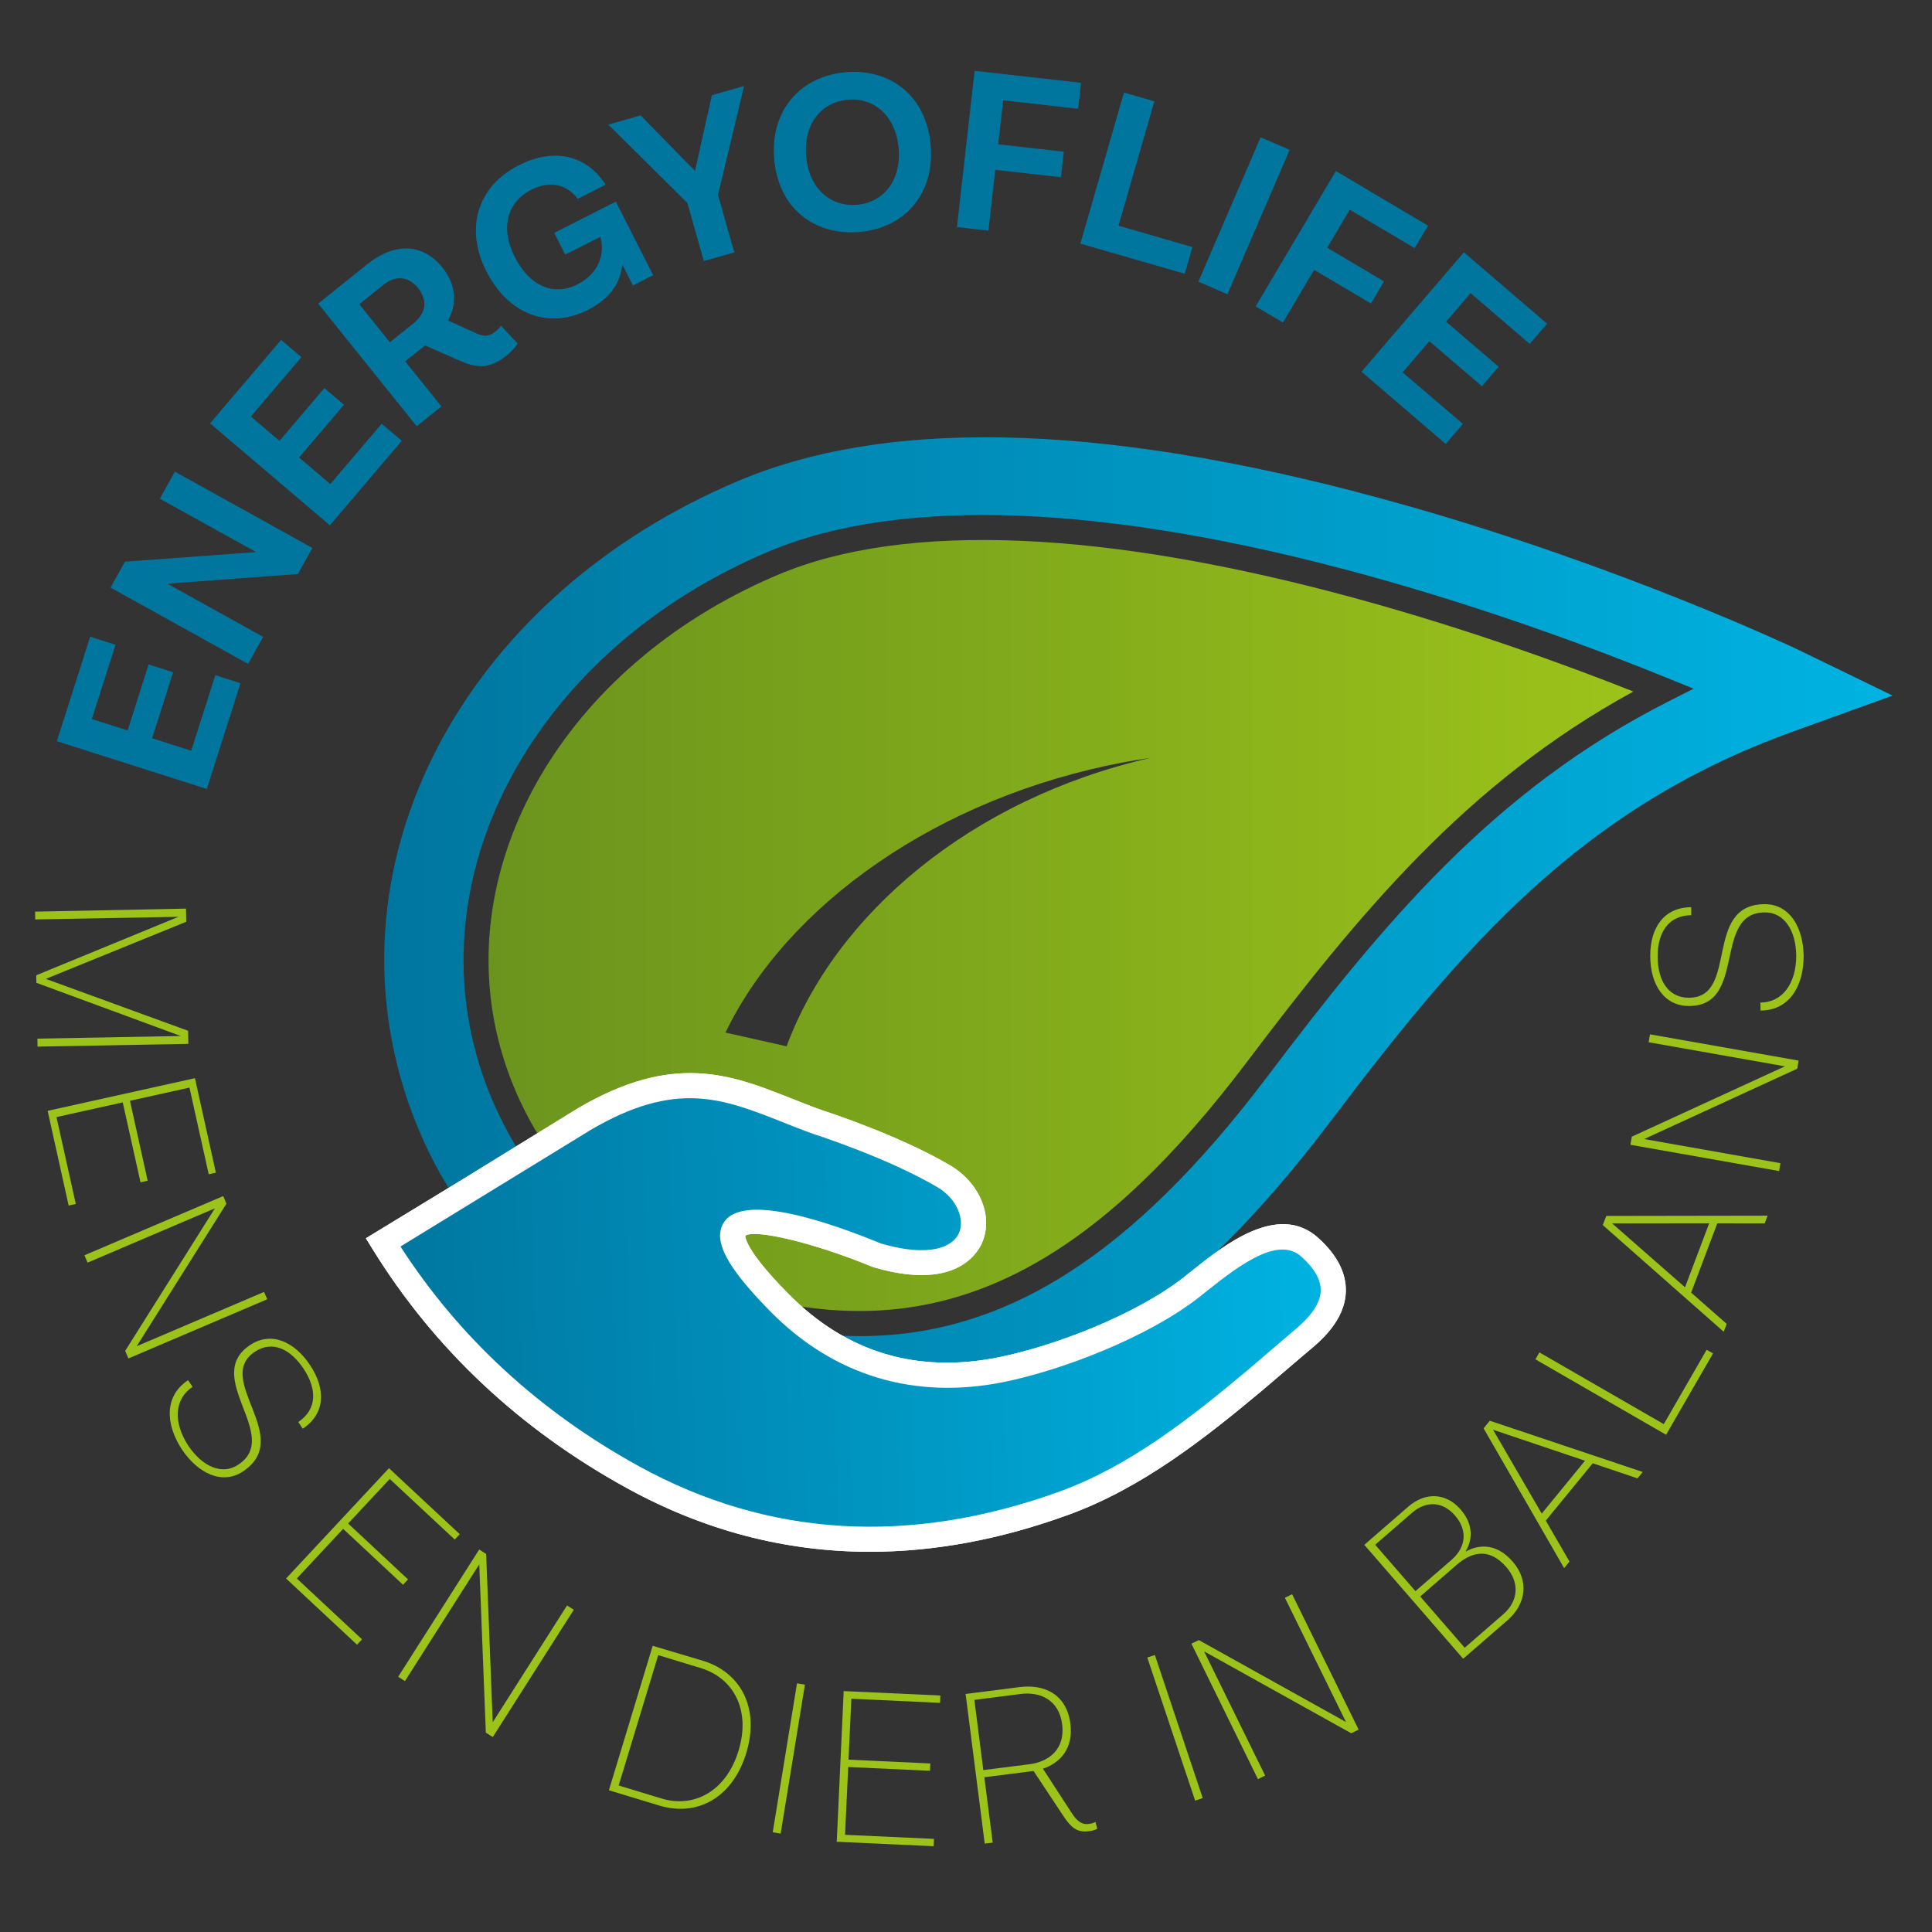 <?xml version="1.0" encoding="utf-8"?>
<!-- Generator: Adobe Illustrator 23.0.3, SVG Export Plug-In . SVG Version: 6.00 Build 0)  -->
<svg version="1.1" id="Layer_1" xmlns="http://www.w3.org/2000/svg" xmlns:xlink="http://www.w3.org/1999/xlink" x="0px" y="0px"
	 viewBox="0 0 300 300" style="enable-background:new 0 0 300 300;" xml:space="preserve">
<rect x="0" y="0" width="300" height="300" fill="#333333" stroke="none"/>
<style type="text/css">
	.st0{fill:#00769F;}
	.st1{fill:#9CC31A;}
	.st2{fill:url(#SVGID_1_);}
	.st3{fill:url(#SVGID_2_);}
	.st4{fill:#FFFFFF;}
	.st5{fill:url(#SVGID_3_);}
</style>
<g>
	<g>
		<path class="st0" d="M33.44,104.84l3.9,1.25l-5.23,16.42l-23.28-7.42L14,98.87l3.94,1.25l-3.68,11.54l5.56,1.77l3.26-10.25
			l3.8,1.21l-3.26,10.25l6.07,1.93L33.44,104.84z"/>
		<path class="st0" d="M27.15,73.24l21.36,11.85l-2.25,4.05l-20.29,1.49l14.89,8.26l-2.33,4.2L17.17,91.24l2.23-4.02l20.37-1.49
			l-14.95-8.29L27.15,73.24z"/>
		<path class="st0" d="M59.27,65.8l3.12,2.65L51.22,81.57l-18.6-15.83l11.03-12.96l3.15,2.68l-7.85,9.22l4.45,3.78l6.97-8.19
			l3.04,2.58l-6.97,8.19l4.85,4.13L59.27,65.8z"/>
		<path class="st0" d="M80.39,53.36c-0.36,0.52-0.91,1.19-1.75,1.86c-2.75,2.21-4.81,1.86-7.27,0.78L66,53.64l-3.08,2.48l5.62,6.99
			l-3.83,3.08l-15.3-19.04l7.55-6.07c4.27-3.43,8.65-3.39,11.77,0.5c2.14,2.66,2.25,5.59,0.83,8.19l4.51,2.04
			c1.21,0.54,2.01,0.35,2.74-0.23c0.47-0.38,0.76-0.7,0.97-1.01L80.39,53.36z M60.54,53.15l3.72-2.99c2-1.66,2.09-3.65,0.67-5.42
			c-1.4-1.75-3.39-2.12-5.42-0.49l-3.72,2.99L60.54,53.15z"/>
		<path class="st0" d="M95.62,31.31l5.8,11.42l-3.14,1.6l-1.64-3.24c-0.29,2.74-1.84,5.25-5.27,6.99
			c-6.16,3.13-12.41,0.8-15.85-5.96c-3.34-6.57-1.45-13.16,5.05-16.46c5.87-2.98,10.75-1.23,13.47,3.02l-4.32,2.19
			c-1.45-1.9-3.92-3.08-7.22-1.4c-3.78,1.92-4.85,5.94-2.56,10.44c2.34,4.6,6.06,6.11,9.74,4.24c3.36-1.71,4.3-4.82,3.55-7.39
			l-5.46,2.77l-1.71-3.36L95.62,31.31z"/>
		<path class="st0" d="M111.49,30.25l2.53,8.94l-4.73,1.34l-2.55-9.01L94.45,19.35l5.03-1.43l8.44,8.63l2.62-11.77l5-1.42
			L111.49,30.25z"/>
		<path class="st0" d="M120.22,24.73c-0.67-7.63,4.13-12.9,11.08-13.51c6.95-0.6,12.54,3.66,13.21,11.29
			c0.67,7.66-4.09,12.9-11.05,13.51C126.5,36.62,120.88,32.36,120.22,24.73z M139.54,23.02c-0.45-5.14-3.9-7.88-7.87-7.54
			c-4.01,0.35-6.94,3.64-6.49,8.79c0.45,5.14,3.9,7.88,7.91,7.53C137.06,31.45,139.99,28.16,139.54,23.02z"/>
		<path class="st0" d="M155.77,15.58L155,22.41l10.19,1.15l-0.45,3.96l-10.19-1.15l-1.07,9.44l-4.88-0.55L151.34,11l16.52,1.86
			l-0.45,4.03L155.77,15.58z"/>
		<path class="st0" d="M185.16,38.37l-1.19,4.14l-16.21-4.68l6.77-23.46l4.72,1.36l-5.57,19.32L185.16,38.37z"/>
		<path class="st0" d="M195.75,21.32l4.51,1.95l-9.67,22.42l-4.51-1.95L195.75,21.32z"/>
		<path class="st0" d="M209.59,32.56l-3.5,5.91l8.82,5.23l-2.03,3.43l-8.82-5.23l-4.85,8.18l-4.23-2.5l12.45-21.02l14.31,8.48
			l-2.07,3.49L209.59,32.56z"/>
		<path class="st0" d="M227.16,65.83l-2.67,3.11l-13.08-11.22l15.9-18.54l12.92,11.08l-2.69,3.14l-9.19-7.88l-3.8,4.43l8.16,7
			l-2.6,3.03l-8.16-7l-4.15,4.84L227.16,65.83z"/>
	</g>
</g>
<g>
	<g>
		<path class="st1" d="M29.25,162.09l-23.42,0.43l-0.02-1.24l22.25-0.41l-22.41-8.26l-0.02-1.17l22.09-9.08l-22.25,0.41l-0.02-1.21
			l23.43-0.47l0.04,2.04L7.11,152l22.1,8.06L29.25,162.09z"/>
		<path class="st1" d="M11.77,186.95l-1.11,0.25L7.4,172.49l22.87-5.07l3.25,14.67l-1.11,0.25l-2.99-13.46l-9.24,2.05l2.75,12.41
			l-1.11,0.25l-2.76-12.41l-10.29,2.28L11.77,186.95z"/>
		<path class="st1" d="M41.49,201.75l-21.55,9.19l-0.5-1.18l13.93-22.13l-19.77,8.43l-0.49-1.14l21.55-9.19l0.5,1.18l-13.93,22.13
			L41,200.61L41.49,201.75z"/>
		<path class="st1" d="M37.72,228.49c-3.2,2.12-6.95,0.33-9.48-3.43c-2.62-4.02-2.69-8.33,0.97-10.75l0.69,1.04
			c-2.85,1.89-3.02,5.52-0.66,9.14c2.24,3.32,5.32,4.6,7.78,2.93c6.77-4.48-5.68-13.6,1.84-18.58c3.26-2.15,6.86-0.52,9.29,3.14
			c2.52,3.8,2.32,7.58-1.14,9.87l-0.69-1.04c3.01-2.03,2.85-5.2,0.83-8.26c-2.08-3.14-4.91-4.42-7.56-2.66
			C33.11,214.18,45.74,223.19,37.72,228.49z"/>
		<path class="st1" d="M56.22,254.56l-0.78,0.83l-11.02-10.28l15.98-17.13l10.99,10.25l-0.78,0.83l-10.09-9.41l-6.46,6.92l9.3,8.68
			l-0.78,0.83l-9.3-8.68l-7.19,7.71L56.22,254.56z"/>
		<path class="st1" d="M89.1,249.96l-12.58,19.77l-1.08-0.69l-1.02-26.13l-11.54,18.13l-1.05-0.67l12.58-19.76l1.08,0.69l1.02,26.13
			l11.54-18.13L89.1,249.96z"/>
		<path class="st1" d="M115.89,272.18c-2.15,7.08-7.71,9.94-13.5,8.19l-7.84-2.38l6.8-22.43l7.82,2.33
			C114.98,259.67,118.01,265.17,115.89,272.18z M114.69,271.82c1.91-6.28-0.78-11.25-5.87-12.8l-6.61-2.01l-6.14,20.24l6.65,2.02
			C107.78,280.81,112.78,278.14,114.69,271.82z"/>
		<path class="st1" d="M123.76,261.39l1.23,0.2l-3.77,23.13l-1.23-0.2L123.76,261.39z"/>
		<path class="st1" d="M145.03,285.54l-0.05,1.14l-15.05-0.69l1.08-23.4l15.01,0.69l-0.05,1.14l-13.77-0.64l-0.44,9.46l12.7,0.59
			l-0.05,1.14l-12.7-0.59l-0.49,10.53L145.03,285.54z"/>
		<path class="st1" d="M170.38,283.97c-0.39,0.22-0.8,0.31-1.31,0.38c-1.65,0.21-2.62-0.36-3.92-2.32l-4.66-7.03l-0.48,0.06
			l-7.16,0.91l1.3,10.15l-1.24,0.16l-2.97-23.24l8.4-1.07c3.67-0.47,7.27,0.99,7.87,5.69c0.49,3.81-1.53,6.05-4.26,6.99l4.6,7.08
			c0.95,1.41,1.77,1.59,2.52,1.49c0.38-0.05,0.72-0.13,1.04-0.31L170.38,283.97z M159.87,273.95c3.02-0.39,5.55-2.35,5.06-6.19
			c-0.49-3.84-3.44-5.1-6.46-4.72l-7.17,0.92l1.39,10.9L159.87,273.95z"/>
		<path class="st1" d="M178.15,257.38l1.18-0.39l7.43,22.22l-1.18,0.39L178.15,257.38z"/>
		<path class="st1" d="M200.64,247.55l10.33,21.03l-1.15,0.56l-22.85-12.72l9.48,19.29l-1.12,0.55l-10.33-21.03l1.15-0.56
			l22.85,12.72l-9.48-19.29L200.64,247.55z"/>
		<path class="st1" d="M234.91,242.51c2.54,2.92,2.08,6.56-0.82,9.08l-6.89,5.98l-15.35-17.69l6.81-5.91
			c2.66-2.31,5.86-2.21,8.15,0.43c2.54,2.92,1.34,5.61,0.79,6.45l0.04,0.05C229.33,239.98,232.17,239.35,234.91,242.51z
			 M219.26,234.91l-5.72,4.96l6.25,7.2l5.59-4.84c2.27-1.97,2.55-4.59,0.56-6.89C223.97,233.06,221.4,233.05,219.26,234.91z
			 M233.9,243.34c-2.38-2.74-5-2.7-7.71-0.35l-5.66,4.91l6.91,7.96l6-5.21C235.72,248.66,236.05,245.82,233.9,243.34z"/>
		<path class="st1" d="M247.32,227.22l-7.29,8.9l3.68,6.36l-0.83,1.02l-12.51-21.71l0.96-1.18l23.75,7.96l-0.81,0.99L247.32,227.22z
			 M246.12,226.82l-14.28-4.81l7.56,13.02L246.12,226.82z"/>
		<path class="st1" d="M265.01,209.59l0.99,0.57l-7.29,12.63l-20.29-11.71l0.62-1.08l19.31,11.14L265.01,209.59z"/>
		<path class="st1" d="M266.66,189.96l-4.06,10.76l5.52,4.85l-0.46,1.23l-18.78-16.57l0.54-1.42l25.05-0.04l-0.45,1.2L266.66,189.96
			z M265.4,189.96l-15.07,0.01l11.32,9.92L265.4,189.96z"/>
		<path class="st1" d="M256.21,160.61l23.08,4.08l-0.22,1.26l-23.77,10.92l21.17,3.75l-0.22,1.22l-23.08-4.08l0.22-1.26l23.77-10.92
			L256,161.84L256.21,160.61z"/>
		<path class="st1" d="M274.02,140.4c3.83-0.02,5.99,3.53,6.05,8.06c-0.01,4.8-2.31,8.44-6.7,8.46l-0.01-1.24
			c3.42-0.02,5.55-2.96,5.56-7.28c-0.05-4.01-1.93-6.76-4.9-6.72c-8.12,0.04-2.7,14.49-11.72,14.53c-3.9,0.02-6.03-3.32-6.05-7.71
			c-0.02-4.56,2.21-7.61,6.36-7.63l0.01,1.24c-3.63,0.05-5.24,2.79-5.22,6.45c0.02,3.77,1.69,6.38,4.87,6.37
			C270.04,154.89,264.41,140.44,274.02,140.4z"/>
	</g>
</g>
<g>
	<linearGradient id="SVGID_1_" gradientUnits="userSpaceOnUse" x1="59.667" y1="143.675" x2="293.883" y2="143.675">
		<stop  offset="1.887160e-04" style="stop-color:#00769F"/>
		<stop  offset="1" style="stop-color:#00B3E2"/>
	</linearGradient>
	<path class="st2" d="M279.14,100.85c-0.25-0.12-26.83-12.73-60.63-22.32c-44.8-12.72-79.71-14.03-103.76-3.9
		c-41.57,17.48-63.48,57.12-52.1,94.25c8.25,26.94,32.44,46.59,61.6,50.05c2.05,0.24,4.1,0.4,6.13,0.48
		c11.04,0.4,21.76-1.73,31.96-6.34c3.31-1.5,6.62-3.28,9.83-5.31c11.59-7.32,22.79-18.25,34.26-33.41
		c20.49-27.09,38.78-48.76,71.8-60.69l15.65-5.65L279.14,100.85z M259.15,108.88c-27.36,13.83-44.48,34.65-62.48,58.45
		c-20.79,27.48-40.54,40.14-63.1,40.14c-2.49,0-5.01-0.15-7.57-0.46c-24.46-2.91-44.72-19.32-51.61-41.82
		c-9.24-30.16,8.74-63.21,42.75-78.58h0c0.74-0.33,1.49-0.66,2.24-0.98c20.51-8.64,52.59-7.36,92.76,3.68
		c19.17,5.27,36.07,11.62,46.88,16.02l3.96,1.61L259.15,108.88z"/>
	<linearGradient id="SVGID_2_" gradientUnits="userSpaceOnUse" x1="75.858" y1="143.713" x2="253.635" y2="143.713">
		<stop  offset="0" style="stop-color:#6A941D"/>
		<stop  offset="0.997" style="stop-color:#9CC31A"/>
	</linearGradient>
	<path class="st3" d="M120.88,89.22c-0.72,0.3-1.44,0.62-2.15,0.94c-32.2,14.55-49.29,45.63-40.63,73.89
		c6.44,21.02,25.42,36.37,48.35,39.1c24.27,2.88,44.97-8.88,67.11-38.17c17.47-23.09,34.14-43.44,60.07-57.6
		c-10.66-4.22-25.72-9.68-42.54-14.31C171.78,82.26,140.58,80.93,120.88,89.22z M122.14,162.47l-9.49-2.13
		c9.59-19.87,33.04-36.57,61.94-41.99c1.38-0.26,2.75-0.48,4.11-0.68C150.63,124.09,129.71,142.05,122.14,162.47z"/>
</g>
<path class="st4" d="M135.08,240.96c-13.12,0-25.72-3.29-37.69-9.86c-16.68-9.16-29.99-21.66-39.55-37.16l-1.03-1.66l15.08-9.19
	l17.85-11c14.91-8.75,23.79-5.23,33.19-1.5c1.52,0.6,3.07,1.22,4.7,1.8c0.41,0.13,11.78,3.79,19.86,8.54c4.65,2.73,6.8,7.92,5,12.05
	c-0.79,1.83-4.36,7.49-16.89,3.78l-0.19-0.07c-8.76-3.62-18.03-5.88-19.69-4.82c0,0.42,0.37,2.63,6.74,9.07
	c8.97,9.08,19.96,12.38,32.65,9.81c8.62-1.74,21.24-6.57,28.71-12.42c0.37-0.29,0.76-0.6,1.17-0.93
	c5.06-4.05,13.52-10.81,19.75-5.14c2.88,2.62,4.3,5.39,4.24,8.23c-0.1,4.58-3.97,7.79-6.05,9.51c-0.2,0.17-0.38,0.32-0.54,0.45
	l-6.25,5.34c-9.06,7.58-18.86,15.31-30.33,19.46C155.3,239.07,145.04,240.96,135.08,240.96z M62.19,193.56
	c9.12,14.15,21.58,25.63,37.07,34.14c20.03,11,41.98,12.32,65.22,3.92c10.88-3.93,20.36-11.43,29.14-18.77l6.22-5.32
	c0.17-0.14,0.37-0.31,0.59-0.5c1.6-1.33,4.58-3.8,4.65-6.61c0.04-1.67-0.96-3.44-2.97-5.26c-3.48-3.17-9.17,0.88-14.71,5.31
	c-0.42,0.34-0.82,0.65-1.19,0.95c-7.94,6.23-21.27,11.34-30.34,13.18c-13.86,2.8-26.37-0.97-36.18-10.89l0,0
	c-6.94-7.02-9.1-11.2-7.24-13.97c3.06-4.55,16.52,0.12,24.34,3.35c7.46,2.18,11.15,0.6,12.12-1.63c0.88-2.01-0.16-5.24-3.41-7.15
	c-7.72-4.54-19.03-8.18-19.14-8.21c-1.73-0.62-3.32-1.25-4.88-1.87c-9.22-3.66-16.51-6.55-29.75,1.22L62.19,193.56z"/>
<linearGradient id="SVGID_3_" gradientUnits="userSpaceOnUse" x1="59.693" y1="214.141" x2="206.869" y2="214.141" gradientTransform="matrix(0.999 -0.036 0.036 0.999 -7.114 -5.774)">
	<stop  offset="1.887160e-04" style="stop-color:#00769F"/>
	<stop  offset="1" style="stop-color:#00B3E2"/>
</linearGradient>
<path class="st5" d="M121.46,202.34c9.92,10.03,21.85,12.89,34.42,10.35c8.57-1.73,21.66-6.63,29.52-12.8
	c4.62-3.63,12.97-11.11,18.41-6.16c8.24,7.5,0.1,13.2-2.32,15.29l-6.24,5.33c-9.23,7.72-18.68,15.12-29.73,19.11
	c-22.39,8.09-45.1,7.88-66.82-4.04c-16.19-8.89-29.29-21.01-38.83-36.47l13.41-8.18l17.86-11c16.36-9.6,24.54-3.72,36.21,0.48
	c0,0,11.55,3.69,19.54,8.39c7.99,4.7,6.45,17.27-10.35,12.29C136.54,194.92,98.66,179.27,121.46,202.34z"/>
<path class="st4" d="M135.08,240.96c-13.12,0-25.72-3.29-37.69-9.86c-16.68-9.16-29.99-21.66-39.55-37.16l-1.03-1.66l15.08-9.19
	l17.85-11c14.91-8.75,23.79-5.23,33.19-1.5c1.52,0.6,3.07,1.22,4.7,1.8c0.41,0.13,11.78,3.79,19.86,8.54c4.65,2.73,6.8,7.92,5,12.05
	c-0.79,1.83-4.36,7.49-16.89,3.78l-0.19-0.07c-8.76-3.62-18.03-5.88-19.69-4.82c0,0.42,0.37,2.63,6.74,9.07
	c8.97,9.08,19.96,12.38,32.65,9.81c8.62-1.74,21.24-6.57,28.71-12.42c0.37-0.29,0.76-0.6,1.17-0.93
	c5.06-4.05,13.52-10.81,19.75-5.14c2.88,2.62,4.3,5.39,4.24,8.23c-0.1,4.58-3.97,7.79-6.05,9.51c-0.2,0.17-0.38,0.32-0.54,0.45
	l-6.25,5.34c-9.06,7.58-18.86,15.31-30.33,19.46C155.3,239.07,145.04,240.96,135.08,240.96z M62.19,193.56
	c9.12,14.15,21.58,25.63,37.07,34.14c20.03,11,41.98,12.32,65.22,3.92c10.88-3.93,20.36-11.43,29.14-18.77l6.22-5.32
	c0.17-0.14,0.37-0.31,0.59-0.5c1.6-1.33,4.58-3.8,4.65-6.61c0.04-1.67-0.96-3.44-2.97-5.26c-3.48-3.17-9.17,0.88-14.71,5.31
	c-0.42,0.34-0.82,0.65-1.19,0.95c-7.94,6.23-21.27,11.34-30.34,13.18c-13.86,2.8-26.37-0.97-36.18-10.89l0,0
	c-6.94-7.02-9.1-11.2-7.24-13.97c3.06-4.55,16.52,0.12,24.34,3.35c7.46,2.18,11.15,0.6,12.12-1.63c0.88-2.01-0.16-5.24-3.41-7.15
	c-7.72-4.54-19.03-8.18-19.14-8.21c-1.73-0.62-3.32-1.25-4.88-1.87c-9.22-3.66-16.51-6.55-29.75,1.22L62.19,193.56z"/>
</svg>
